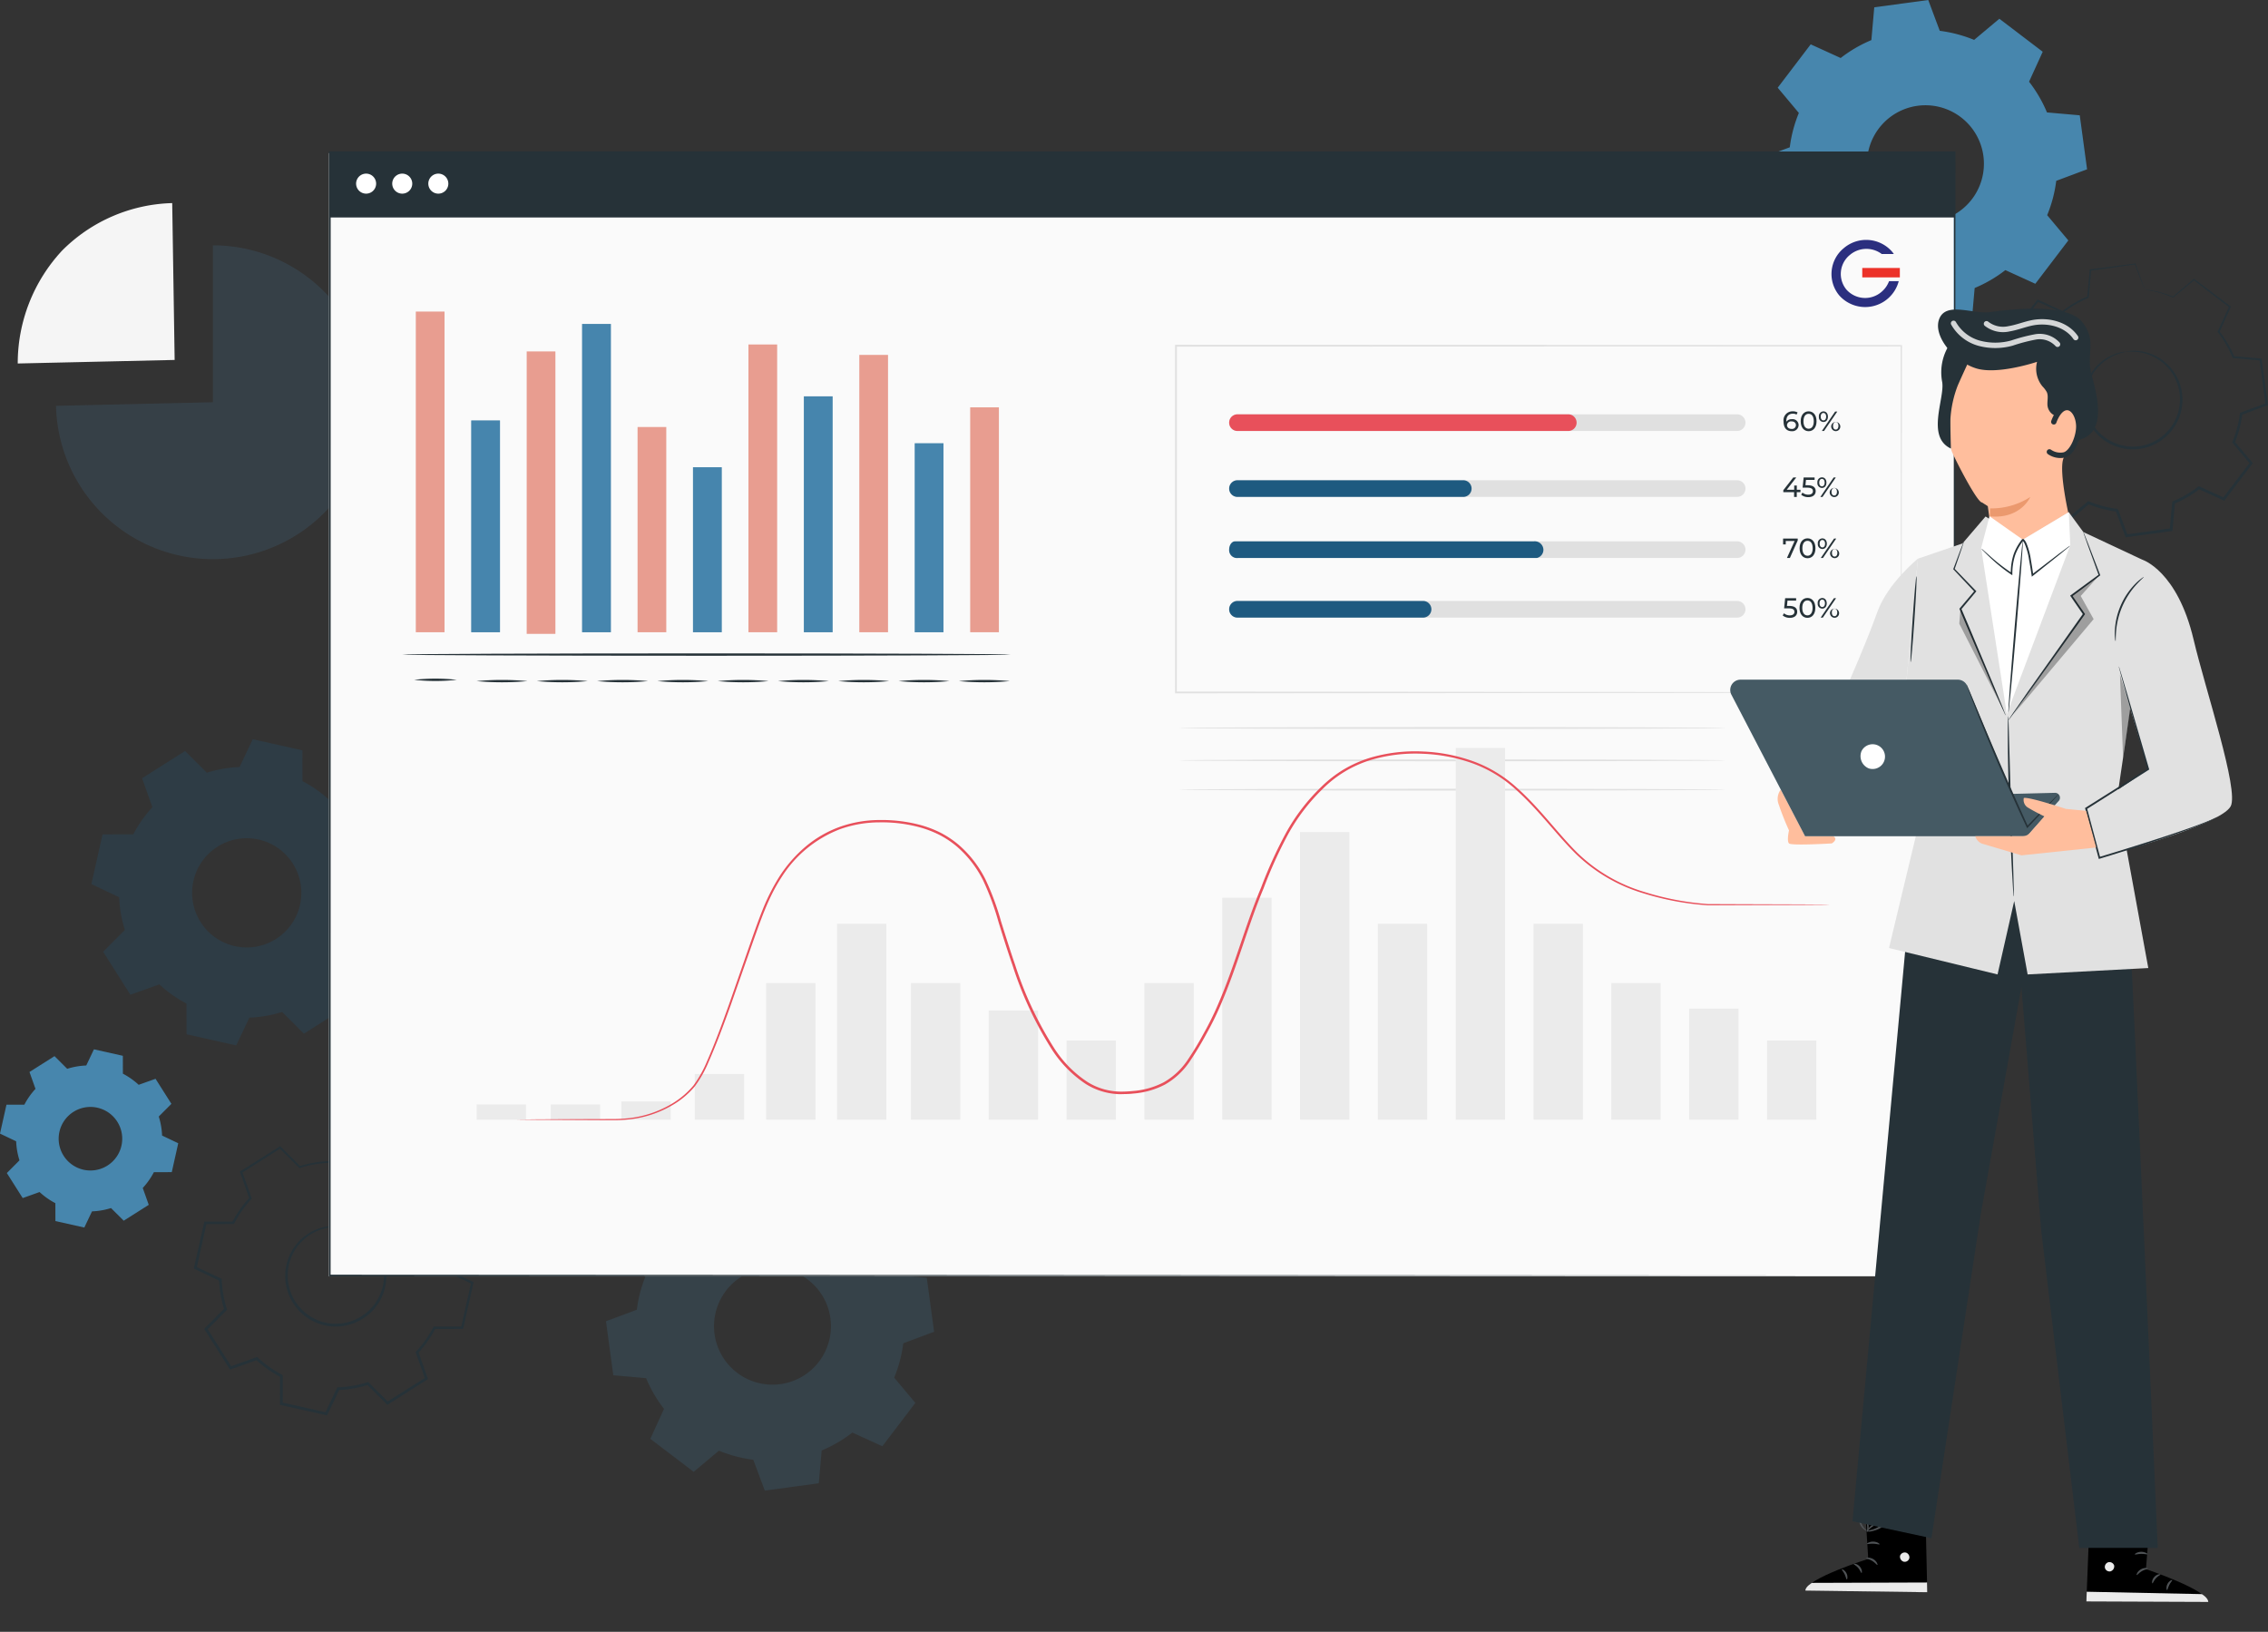 <svg xmlns="http://www.w3.org/2000/svg" xmlns:xlink="http://www.w3.org/1999/xlink" width="421.049" height="302.958" viewBox="0 0 421.049 302.958">
  <rect x="0" y="0" width="421.049" height="302.958" fill="#333333" stroke="none"/>
  <defs>
    <clipPath id="clip-path">
      <rect id="Rectangle_4741" data-name="Rectangle 4741" width="421.049" height="276.732" fill="none"/>
    </clipPath>
    <clipPath id="clip-path-3">
      <rect id="Rectangle_4743" data-name="Rectangle 4743" width="33.093" height="33.092" fill="none"/>
    </clipPath>
    <clipPath id="clip-path-4">
      <rect id="Rectangle_4700" data-name="Rectangle 4700" width="5.331" height="39.315" fill="#ebeefd"/>
    </clipPath>
    <clipPath id="clip-path-5">
      <rect id="Rectangle_4702" data-name="Rectangle 4702" width="5.331" height="57.236" fill="#ebeefd"/>
    </clipPath>
    <clipPath id="clip-path-6">
      <rect id="Rectangle_4704" data-name="Rectangle 4704" width="5.331" height="30.632" fill="#ebeefd"/>
    </clipPath>
    <clipPath id="clip-path-7">
      <rect id="Rectangle_4706" data-name="Rectangle 4706" width="5.332" height="43.793" fill="#ebeefd"/>
    </clipPath>
    <clipPath id="clip-path-8">
      <rect id="Rectangle_4708" data-name="Rectangle 4708" width="5.331" height="35.079" fill="#ebeefd"/>
    </clipPath>
    <clipPath id="clip-path-9">
      <rect id="Rectangle_4740" data-name="Rectangle 4740" width="93.164" height="250.54" fill="none"/>
    </clipPath>
    <clipPath id="clip-path-10">
      <rect id="Rectangle_4736" data-name="Rectangle 4736" width="15.9" height="25.782" fill="none"/>
    </clipPath>
    <clipPath id="clip-path-11">
      <rect id="Rectangle_4737" data-name="Rectangle 4737" width="8.257" height="18.946" fill="none"/>
    </clipPath>
    <clipPath id="clip-path-12">
      <rect id="Rectangle_4738" data-name="Rectangle 4738" width="1.935" height="15.466" fill="none"/>
    </clipPath>
  </defs>
  <g id="Group_5031" data-name="Group 5031" transform="translate(-740.951 -7648.839)">
    <g id="Group_5008" data-name="Group 5008" transform="translate(740.951 7648.839)">
      <g id="Group_5007" data-name="Group 5007" clip-path="url(#clip-path)">
        <path id="Path_48159" data-name="Path 48159" d="M205.129,334.844a24.86,24.86,0,0,1,6.376,1.684l4.686-3.927,8.05,6.127-2.536,5.563a24.763,24.763,0,0,1,3.323,5.7l6.089.536,1.359,10.024-5.724,2.14a24.746,24.746,0,0,1-1.685,6.376l3.928,4.687-6.126,8.049-5.564-2.536a24.79,24.79,0,0,1-5.7,3.322l-.536,6.088-10.025,1.361-2.14-5.725a24.748,24.748,0,0,1-6.376-1.684l-4.687,3.927-8.05-6.127,2.538-5.564a24.858,24.858,0,0,1-3.323-5.7l-6.087-.537L171.559,358.6l5.725-2.139a24.724,24.724,0,0,1,1.685-6.377l-3.928-4.687,6.126-8.049,5.564,2.536a24.8,24.8,0,0,1,5.7-3.322l.536-6.088,10.024-1.36Zm-3.007,13.824a10.854,10.854,0,1,0,10.9,8.3,10.856,10.856,0,0,0-10.9-8.3" transform="translate(-59.061 -113.303)" fill="#4786ad" fill-rule="evenodd" opacity="0.18"/>
        <path id="Path_48160" data-name="Path 48160" d="M44.985,98.589V69.459a29.13,29.13,0,1,1-29.122,29.8Z" transform="translate(-5.461 -23.912)" fill="#4786ad" opacity="0.17"/>
        <path id="Path_48161" data-name="Path 48161" d="M34.152,86.62l-29.13.658A30.727,30.727,0,0,1,13.275,66.3,29.949,29.949,0,0,1,33.7,57.5Z" transform="translate(-1.729 -19.795)" fill="#f5f5f5"/>
        <path id="Path_48162" data-name="Path 48162" d="M531.549,5.724a24.858,24.858,0,0,1,6.376,1.684l4.686-3.927,8.05,6.127-2.536,5.563a24.779,24.779,0,0,1,3.323,5.7l6.089.536,1.359,10.024-5.724,2.14a24.75,24.75,0,0,1-1.685,6.376l3.928,4.687-6.126,8.049-5.564-2.536a24.762,24.762,0,0,1-5.7,3.321l-.536,6.089-10.025,1.361-2.139-5.725a24.743,24.743,0,0,1-6.376-1.684l-4.687,3.927-8.049-6.127,2.537-5.564a24.807,24.807,0,0,1-3.322-5.7l-6.088-.537-1.36-10.024,5.725-2.139a24.724,24.724,0,0,1,1.685-6.377l-3.928-4.687,6.126-8.049,5.564,2.536a24.789,24.789,0,0,1,5.7-3.322l.536-6.088L529.408,0Zm-3.007,13.824a10.854,10.854,0,1,0,10.9,8.3,10.856,10.856,0,0,0-10.9-8.3" transform="translate(-171.435 0)" fill="#4786ad" fill-rule="evenodd"/>
      </g>
    </g>
    <g id="Group_5016" data-name="Group 5016" transform="translate(740.951 7648.839)">
      <g id="Group_5015" data-name="Group 5015" clip-path="url(#clip-path)">
        <path id="Path_48163" data-name="Path 48163" d="M65.061,217.07a23.174,23.174,0,0,1,5.035,3.547l5.38-1.915,5.057,7.982-4.03,4.047a23.122,23.122,0,0,1,1.057,6.07l5.157,2.449-2.069,9.22-5.709.013a23.1,23.1,0,0,1-3.548,5.035l1.915,5.381-7.981,5.057-4.048-4.03a23.175,23.175,0,0,1-6.07,1.056l-2.449,5.157-9.221-2.068-.012-5.71a23.1,23.1,0,0,1-5.036-3.548L33.11,256.73l-5.057-7.982,4.031-4.047a23.208,23.208,0,0,1-1.057-6.069l-5.156-2.449,2.068-9.221,5.709-.012a23.127,23.127,0,0,1,3.548-5.037l-1.915-5.381,7.981-5.056,4.048,4.03a23.154,23.154,0,0,1,6.07-1.057l2.449-5.157,9.22,2.068Zm-8.129,10.849a10.137,10.137,0,1,0,7.672,12.11,10.137,10.137,0,0,0-7.672-12.11" transform="translate(-8.906 -72.051)" fill="#1e5a80" fill-rule="evenodd" opacity="0.24"/>
        <path id="Path_48165" data-name="Path 48165" d="M92.145,347.389a6.927,6.927,0,0,1,2.168.678,9.127,9.127,0,0,1,4.32,4.373,9.238,9.238,0,0,1,.882,4.224,9.385,9.385,0,0,1-1.453,4.735,9.383,9.383,0,0,1-4.148,3.564,9.355,9.355,0,0,1-10.874-2.438,9.393,9.393,0,0,1-2.229-5,9.385,9.385,0,0,1,.709-4.9,9.236,9.236,0,0,1,2.6-3.443,9.124,9.124,0,0,1,5.773-2.108,6.915,6.915,0,0,1,2.25.312c-.01.064-.8-.159-2.244-.108a9.136,9.136,0,0,0-5.54,2.188,8.953,8.953,0,0,0-3.069,8,8.951,8.951,0,0,0,2.136,4.718,8.883,8.883,0,0,0,10.278,2.306,8.96,8.96,0,0,0,3.946-3.353,8.959,8.959,0,0,0,.642-8.542,9.139,9.139,0,0,0-4.075-4.346c-1.282-.663-2.094-.8-2.075-.861" transform="translate(-27.793 -119.485)" fill="#263238"/>
        <path id="Path_48166" data-name="Path 48166" d="M90.591,328.812a1.917,1.917,0,0,1-.02-.321c-.005-.24-.013-.562-.022-.978-.013-.9-.03-2.188-.054-3.864l.066.082-8.351-1.822.15-.073c-.666,1.416-1.4,2.99-2.2,4.673l-.04.085-.094,0a20.92,20.92,0,0,0-5.444.966l-.1.032-.075-.074c-1.144-1.133-2.382-2.36-3.671-3.635l.233.026L63.764,328.5l.085-.245c.54,1.506,1.134,3.164,1.742,4.864l.045.123-.09.1a20.766,20.766,0,0,0-3.167,4.513l-.063.122h-.138l-5.163.018.228-.184-1.86,8.343-.134-.275,4.667,2.21.136.065.006.151A20.859,20.859,0,0,0,61,353.729l.047.147-.109.11L57.3,357.649l.035-.32,4.577,7.218-.308-.106,4.866-1.734.151-.054.117.108a20.731,20.731,0,0,0,4.494,3.167h0c.064.1-.14-.233.144.233v1.3l0,1.3q0,1.292.005,2.574l-.205-.256,8.34,1.872-.292.143,2.218-4.664.067-.141.156-.007a20.693,20.693,0,0,0,5.423-.94l.148-.047.11.109,3.658,3.648-.311-.034,7.224-4.567-.1.286q-.88-2.479-1.728-4.87l-.047-.135.1-.1a20.773,20.773,0,0,0,3.181-4.5l.064-.123h.137l5.163,0-.213.171c.664-2.932,1.292-5.7,1.889-8.336l.11.226-4.66-2.227-.1-.049,0-.114a20.824,20.824,0,0,0-.932-5.445l-.031-.1.074-.073,3.656-3.649-.021.193-4.543-7.24.139.048-4.877,1.7-.05.017-.037-.035a21.615,21.615,0,0,0-3.317-2.555l-.887-.536a2.068,2.068,0,0,1-.292-.18,2.664,2.664,0,0,1,.313.142c.2.1.512.264.911.5a20.241,20.241,0,0,1,3.387,2.5l-.085-.018,4.856-1.763.087-.032.051.08,4.606,7.2.067.1-.088.089-3.632,3.673.042-.174a21.127,21.127,0,0,1,.981,5.534l-.109-.163,4.671,2.2.146.069-.035.157-1.854,8.344-.038.171h-.175l-5.164.02.2-.123a21.145,21.145,0,0,1-3.239,4.61l.05-.239q.853,2.389,1.739,4.865l.065.182-.164.1-7.214,4.582-.17.107-.142-.141-3.664-3.642.256.062a21.164,21.164,0,0,1-5.557.97l.224-.147L79.7,373.31l-.09.188-.2-.045-8.341-1.868-.206-.046v-.21q0-1.283-.005-2.575l0-1.3v-1.294l.141.232h0a21.257,21.257,0,0,1-4.608-3.248l.267.054-4.868,1.732-.2.07-.112-.176L56.9,357.6l-.11-.174.145-.146,3.649-3.658-.062.256a21.29,21.29,0,0,1-.963-5.556l.142.216-4.662-2.22-.177-.084.043-.191c.652-2.894,1.29-5.719,1.881-8.338l.041-.184h.187l5.164,0-.2.123a21.138,21.138,0,0,1,3.251-4.6l-.045.22c-.6-1.7-1.19-3.363-1.723-4.871l-.056-.157.14-.088,7.229-4.557.127-.08.106.106,3.652,3.656-.174-.043a21.12,21.12,0,0,1,5.536-.945l-.134.088,2.233-4.655.047-.1.1.024,8.329,1.919.066.015v.066c-.014,1.662-.027,2.942-.035,3.831-.007.422-.013.748-.017.991a2.735,2.735,0,0,1-.018.343" transform="translate(-18.886 -110.722)" fill="#263238"/>
        <path id="Path_48167" data-name="Path 48167" d="M22.814,301.607a13.513,13.513,0,0,1,2.931,2.065l3.132-1.115,2.944,4.647-2.346,2.356a13.5,13.5,0,0,1,.615,3.533l3,1.426-1.2,5.367-3.323.008a13.454,13.454,0,0,1-2.066,2.931l1.115,3.132L22.969,328.9l-2.357-2.346a13.462,13.462,0,0,1-3.533.615l-1.425,3-5.368-1.2-.007-3.324a13.455,13.455,0,0,1-2.932-2.065L4.214,324.7l-2.944-4.647,2.346-2.356A13.5,13.5,0,0,1,3,314.159l-3-1.426,1.2-5.368,3.323-.007a13.443,13.443,0,0,1,2.066-2.932l-1.115-3.133,4.646-2.944L12.48,300.7a13.5,13.5,0,0,1,3.533-.615l1.426-3,5.367,1.2Zm-4.732,6.316a5.9,5.9,0,1,0,4.466,7.049,5.9,5.9,0,0,0-4.466-7.049" transform="translate(0 -102.273)" fill="#4786ad" fill-rule="evenodd"/>
        <path id="Path_48169" data-name="Path 48169" d="M548.8,160.25a17.012,17.012,0,0,1,4.375,1.155l3.216-2.7,5.524,4.2-1.74,3.818a17.021,17.021,0,0,1,2.281,3.91l4.178.368.932,6.88-3.929,1.468a16.981,16.981,0,0,1-1.156,4.376l2.7,3.216-4.2,5.524-3.818-1.74a17.027,17.027,0,0,1-3.911,2.279l-.367,4.178-6.88.934-1.468-3.929a16.977,16.977,0,0,1-4.376-1.156l-3.217,2.7-5.525-4.2,1.742-3.818a17.053,17.053,0,0,1-2.28-3.91l-4.178-.369-.934-6.879,3.929-1.468a16.962,16.962,0,0,1,1.155-4.376l-2.7-3.216,4.2-5.524,3.818,1.741a17,17,0,0,1,3.91-2.28l.368-4.178,6.879-.934Zm-2.064,9.487a7.449,7.449,0,1,0,7.481,5.7,7.451,7.451,0,0,0-7.481-5.7" transform="translate(-181 -53.815)" fill="#263238" fill-rule="evenodd"/>
        <path id="Path_48170" data-name="Path 48170" d="M597.794,99.464a6.8,6.8,0,0,1,2.224-.116,8.947,8.947,0,0,1,5.464,2.545,9.054,9.054,0,0,1,2.252,3.581,9.2,9.2,0,0,1,.281,4.849,9.222,9.222,0,0,1-2.6,4.692,9.174,9.174,0,0,1-10.828,1.47,9.209,9.209,0,0,1-3.753-3.831,9.2,9.2,0,0,1-1.022-4.749,9.064,9.064,0,0,1,1.216-4.052,8.948,8.948,0,0,1,4.588-3.908,6.786,6.786,0,0,1,2.174-.481c.013.062-.792.127-2.1.667a8.959,8.959,0,0,0-4.346,3.9,8.781,8.781,0,0,0-.091,8.4,8.788,8.788,0,0,0,3.574,3.608,8.713,8.713,0,0,0,10.235-1.389,8.775,8.775,0,0,0,2.483-4.43,8.784,8.784,0,0,0-2.325-8.071,8.96,8.96,0,0,0-5.228-2.6c-1.405-.172-2.2-.02-2.2-.083" transform="translate(-203.047 -34.191)" fill="#263238"/>
        <path id="Path_48171" data-name="Path 48171" d="M592.454,79.42a1.9,1.9,0,0,1-.128-.289l-.355-.89c-.317-.82-.774-2-1.369-3.534l.089.053-8.3,1.174.112-.118c-.128,1.529-.271,3.228-.423,5.045l-.008.091-.085.035a20.494,20.494,0,0,0-4.674,2.746l-.081.063-.094-.043-4.615-2.088.222-.056-5.06,6.681-.006-.254,3.262,3.877.083.1-.049.12a20.379,20.379,0,0,0-1.372,5.229l-.016.134-.127.047-4.74,1.78.148-.247c.357,2.608.742,5.421,1.137,8.3l-.217-.207,5.044.44.148.013.057.137a20.457,20.457,0,0,0,2.723,4.66l.093.119-.063.138-2.1,4.611-.077-.306,6.671,5.073-.32.007,3.883-3.254.119-.1.144.06a20.312,20.312,0,0,0,5.212,1.377h0l.211.166v0l0,.009.007.019.014.037.028.074.056.15.112.3.222.6.445,1.19.883,2.365-.275-.165,8.306-1.125-.22.231q.225-2.548.446-5.044l.014-.153.142-.059a20.3,20.3,0,0,0,4.664-2.715l.12-.092.137.062,4.608,2.1-.3.075,5.081-6.664.007.3-3.249-3.887-.09-.108.053-.129a20.336,20.336,0,0,0,1.388-5.222l.017-.134.127-.047,4.746-1.765-.138.23c-.39-2.922-.759-5.681-1.109-8.307l.178.17-5.043-.456-.112-.01-.043-.1a20.477,20.477,0,0,0-2.715-4.687l-.063-.082.043-.092c.769-1.673,1.462-3.179,2.117-4.6l.046.184-6.647-5.1.144,0-3.9,3.228-.039.033-.046-.02a21.26,21.26,0,0,0-3.921-1.216l-1-.189a2.081,2.081,0,0,1-.33-.066,2.606,2.606,0,0,1,.337.024c.223.026.561.068,1.008.148a19.881,19.881,0,0,1,3.968,1.147l-.085.013,3.861-3.279.07-.059.075.056,6.691,5.047.1.073-.05.111-2.086,4.616-.02-.174a20.7,20.7,0,0,1,2.79,4.753l-.154-.113,5.045.432.157.014.022.157,1.143,8.3.023.17-.161.06-4.74,1.781.143-.182a20.742,20.742,0,0,1-1.4,5.344l-.037-.237,3.259,3.879.122.145-.115.151-5.068,6.673-.119.156-.179-.081-4.611-2.1.257-.03a20.784,20.784,0,0,1-4.777,2.788l.155-.212q-.219,2.5-.442,5.045l-.018.2-.2.028-8.3,1.129-.2.028-.072-.193-.884-2.365-.445-1.19-.222-.6-.112-.3-.056-.149-.028-.075-.014-.037-.007-.018,0-.01v0l.208.165h0a20.824,20.824,0,0,1-5.344-1.413l.263-.041-3.884,3.253-.157.132-.163-.124-6.667-5.079-.161-.123.084-.184,2.1-4.608.03.256a20.919,20.919,0,0,1-2.782-4.778l.2.15-5.043-.45-.191-.017-.026-.19-1.117-8.306-.025-.182.172-.064,4.745-1.765-.142.18a20.747,20.747,0,0,1,1.419-5.337l.033.218L567.371,88.3l-.1-.125.1-.129,5.091-6.657.089-.117.133.062,4.6,2.114-.174.02a20.707,20.707,0,0,1,4.767-2.758l-.092.127c.167-1.816.323-3.514.464-5.042l.01-.1.1-.013,8.311-1.079.066-.009.022.061,1.275,3.533c.136.391.243.692.321.917a2.438,2.438,0,0,1,.1.321" transform="translate(-194.297 -25.677)" fill="#263238"/>
      </g>
    </g>
    <path id="Path_48882" data-name="Path 48882" d="M0,0H301.666V208.541H0Z" transform="translate(802 7677.268)" fill="#fafafa"/>
    <rect id="Rectangle_4754" data-name="Rectangle 4754" width="421.049" height="276.732" transform="translate(740.951 7648.839)" fill="none"/>
    <g id="Group_5029" data-name="Group 5029" transform="translate(802 7676.941)">
      <path id="Path_48172" data-name="Path 48172" d="M394.675,251.8c0-1.128-.054-81.674-.138-208.541l.138.138-301.641.033H93.01l.17-.17c-.005,74.491-.01,145.248-.015,208.541l-.155-.156,301.665.156L93.01,251.96h-.156V251.8c0-63.293-.01-134.049-.015-208.541v-.17h.2l301.641.033h.138v.138c-.084,126.867-.137,207.414-.138,208.541" transform="translate(-92.839 -43.093)" fill="#263238"/>
      <rect id="Rectangle_4746" data-name="Rectangle 4746" width="301.666" height="12.101" transform="translate(0.17 0.171)" fill="#263238"/>
      <path id="Path_48173" data-name="Path 48173" d="M104.274,51.254a1.858,1.858,0,1,1-1.858-1.858,1.859,1.859,0,0,1,1.858,1.858" transform="translate(-95.496 -45.263)" fill="#fff"/>
      <path id="Path_48174" data-name="Path 48174" d="M114.5,51.254a1.858,1.858,0,1,1-1.858-1.858,1.858,1.858,0,0,1,1.858,1.858" transform="translate(-99.015 -45.263)" fill="#fff"/>
      <path id="Path_48175" data-name="Path 48175" d="M124.717,51.254a1.858,1.858,0,1,1-1.858-1.858,1.859,1.859,0,0,1,1.858,1.858" transform="translate(-102.534 -45.263)" fill="#fff"/>
      <path id="Path_48196" data-name="Path 48196" d="M467.235,162.4s-.008-.393-.013-1.149-.008-1.879-.014-3.346c-.007-2.939-.018-7.264-.031-12.829-.016-11.122-.039-27.2-.067-47.049l.125.125L332.588,98.2h-.009l.17-.17c0,22.664-.007,44.441-.009,64.373l-.161-.161,96.716.077,27.906.044,7.45.02,1.925.01c.434,0,.66.01.66.01s-.212.007-.64.01l-1.907.01-7.416.02-27.869.044-96.824.077h-.162V162.4c0-19.931-.006-41.709-.009-64.373V97.86h.18l134.647.046h.126v.125c-.028,19.881-.051,35.986-.067,47.126-.014,5.553-.024,9.868-.031,12.8-.006,1.456-.01,2.569-.014,3.323s-.013,1.123-.013,1.123" transform="translate(-175.313 -61.947)" fill="#e0e0e0"/>
      <path id="Path_48197" data-name="Path 48197" d="M442.033,139.3H349.274a1.546,1.546,0,0,1,0-3.092h92.759a1.546,1.546,0,1,1,0,3.092" transform="translate(-180.587 -75.15)" fill="#e0e0e0"/>
      <path id="Path_48198" data-name="Path 48198" d="M442.033,120.634H349.274a1.546,1.546,0,0,1,0-3.092h92.759a1.546,1.546,0,1,1,0,3.092" transform="translate(-180.587 -68.723)" fill="#e0e0e0"/>
      <path id="Path_48199" data-name="Path 48199" d="M391.187,139.3H349.274a1.546,1.546,0,0,1,0-3.092h41.914a1.546,1.546,0,1,1,0,3.092" transform="translate(-180.587 -75.15)" fill="#1e5a80"/>
      <path id="Path_48200" data-name="Path 48200" d="M507.8,138.146h-.685v.887h-.5v-.887h-2v-.361l1.845-2.361h.557l-1.767,2.278h1.386v-.783h.485v.783h.685Z" transform="translate(-234.596 -74.879)" fill="#263238"/>
      <path id="Path_48201" data-name="Path 48201" d="M512.37,137.95c0,.624-.443,1.123-1.365,1.123a2.066,2.066,0,0,1-1.325-.438l.237-.407a1.619,1.619,0,0,0,1.082.387c.546,0,.856-.252.856-.644,0-.407-.258-.66-1.092-.66h-.82l.191-1.887h2.035v.449h-1.6l-.1.99h.4c1.077,0,1.5.449,1.5,1.087" transform="translate(-236.341 -74.879)" fill="#263238"/>
      <path id="Path_48202" data-name="Path 48202" d="M514.269,136.363a.873.873,0,0,1,.839-.984c.5,0,.835.391.835.984s-.334.984-.835.984a.873.873,0,0,1-.839-.984m1.345,0c0-.433-.191-.691-.506-.691s-.5.262-.5.691.2.69.5.69.506-.258.506-.69m1.669-.953h.4l-2.464,3.607h-.4Zm-.726,2.654a.849.849,0,1,1,.834.984.869.869,0,0,1-.834-.984m1.34,0c0-.428-.2-.69-.506-.69s-.5.258-.5.69.191.69.5.69.506-.263.506-.69" transform="translate(-237.921 -74.863)" fill="#263238"/>
      <path id="Path_48203" data-name="Path 48203" d="M442.033,156.593H349.274a1.546,1.546,0,0,1,0-3.092h92.759a1.546,1.546,0,1,1,0,3.092" transform="translate(-180.587 -81.102)" fill="#e0e0e0"/>
      <path id="Path_48204" data-name="Path 48204" d="M404.843,156.593H349.368a1.46,1.46,0,0,1-1.641-1.546c0-.854.489-1.546,1.092-1.546h55.474a1.609,1.609,0,0,1,1.776,1.546,1.556,1.556,0,0,1-1.226,1.546" transform="translate(-180.587 -81.102)" fill="#1e5a80"/>
      <path id="Path_48205" data-name="Path 48205" d="M507.269,152.715v.351l-1.458,3.256h-.546l1.428-3.159h-1.649v.644h-.494v-1.092Z" transform="translate(-234.574 -80.832)" fill="#263238"/>
      <path id="Path_48206" data-name="Path 48206" d="M509.231,154.5c0-1.175.629-1.845,1.474-1.845s1.468.669,1.468,1.845-.629,1.845-1.468,1.845-1.474-.67-1.474-1.845m2.427,0c0-.923-.391-1.386-.953-1.386s-.959.464-.959,1.386.391,1.386.959,1.386.953-.464.953-1.386" transform="translate(-236.186 -80.81)" fill="#263238"/>
      <path id="Path_48207" data-name="Path 48207" d="M514.388,153.653a.873.873,0,0,1,.839-.984c.5,0,.835.391.835.984s-.334.984-.835.984a.873.873,0,0,1-.839-.984m1.344,0c0-.433-.19-.69-.5-.69s-.5.262-.5.69.2.69.5.69.5-.257.5-.69m1.669-.953h.4l-2.464,3.607h-.4Zm-.726,2.654a.848.848,0,1,1,.834.984.87.87,0,0,1-.834-.984m1.34,0c0-.428-.2-.69-.506-.69s-.5.258-.5.69.19.69.5.69.506-.263.506-.69" transform="translate(-237.962 -80.816)" fill="#263238"/>
      <path id="Path_48208" data-name="Path 48208" d="M442.033,173.472H349.274a1.546,1.546,0,0,1,0-3.092h92.759a1.546,1.546,0,1,1,0,3.092" transform="translate(-180.587 -86.913)" fill="#e0e0e0"/>
      <path id="Path_48209" data-name="Path 48209" d="M383.726,173.472H349.273a1.546,1.546,0,1,1,0-3.092h34.453a1.546,1.546,0,1,1,0,3.092" transform="translate(-180.587 -86.913)" fill="#1e5a80"/>
      <path id="Path_48210" data-name="Path 48210" d="M507.136,172.119c0,.624-.443,1.123-1.365,1.123a2.066,2.066,0,0,1-1.325-.438l.237-.407a1.616,1.616,0,0,0,1.082.387c.546,0,.856-.252.856-.644,0-.407-.258-.66-1.092-.66h-.82l.191-1.887h2.035v.449h-1.6l-.1.989h.4c1.076,0,1.5.449,1.5,1.087" transform="translate(-234.539 -86.642)" fill="#263238"/>
      <path id="Path_48211" data-name="Path 48211" d="M509.2,171.377c0-1.175.629-1.845,1.474-1.845s1.468.67,1.468,1.845-.629,1.845-1.468,1.845-1.474-.67-1.474-1.845m2.427,0c0-.923-.391-1.386-.953-1.386s-.959.464-.959,1.386.391,1.386.959,1.386.953-.464.953-1.386" transform="translate(-236.176 -86.621)" fill="#263238"/>
      <path id="Path_48212" data-name="Path 48212" d="M514.356,170.531a.873.873,0,0,1,.839-.984c.5,0,.835.391.835.984s-.335.984-.835.984a.873.873,0,0,1-.839-.984m1.345,0c0-.433-.191-.69-.506-.69s-.5.262-.5.69.2.69.5.69.506-.257.506-.69m1.669-.953h.4l-2.464,3.607h-.4Zm-.727,2.654a.848.848,0,1,1,.834.984.87.87,0,0,1-.834-.984m1.34,0c0-.428-.2-.69-.506-.69s-.5.258-.5.69.19.69.5.69.506-.263.506-.69" transform="translate(-237.951 -86.626)" fill="#263238"/>
      <path id="Path_48213" data-name="Path 48213" d="M410.684,120.634h-61.41a1.546,1.546,0,0,1,0-3.092h61.41a1.546,1.546,0,1,1,0,3.092" transform="translate(-180.587 -68.723)" fill="#e8505b"/>
      <path id="Path_48214" data-name="Path 48214" d="M507.482,119.244a1.167,1.167,0,0,1-1.278,1.139c-.969,0-1.515-.65-1.515-1.8a1.664,1.664,0,0,1,1.706-1.891,1.738,1.738,0,0,1,.9.211l-.2.4a1.254,1.254,0,0,0-.69-.17c-.732,0-1.2.458-1.2,1.36a1.107,1.107,0,0,0,.005.129,1.2,1.2,0,0,1,1.035-.474,1.115,1.115,0,0,1,1.237,1.092m-.5.02c0-.422-.319-.7-.824-.7a.748.748,0,0,0-.829.7c0,.371.3.7.855.7a.714.714,0,0,0,.8-.7" transform="translate(-234.623 -68.431)" fill="#263238"/>
      <path id="Path_48215" data-name="Path 48215" d="M509.538,118.538c0-1.175.629-1.845,1.474-1.845s1.468.67,1.468,1.845-.629,1.845-1.468,1.845-1.474-.67-1.474-1.845m2.427,0c0-.923-.391-1.386-.953-1.386s-.959.464-.959,1.386.391,1.386.959,1.386.953-.464.953-1.386" transform="translate(-236.292 -68.431)" fill="#263238"/>
      <path id="Path_48216" data-name="Path 48216" d="M514.694,117.693a.873.873,0,0,1,.839-.984c.5,0,.835.391.835.984s-.335.984-.835.984a.873.873,0,0,1-.839-.984m1.345,0c0-.433-.191-.691-.506-.691s-.5.262-.5.691.2.69.5.69.506-.258.506-.69m1.669-.953h.4l-2.464,3.607h-.4Zm-.727,2.654a.848.848,0,1,1,.835.984.87.87,0,0,1-.835-.984m1.34,0c0-.428-.2-.691-.5-.691s-.5.258-.5.691.19.69.5.69.5-.263.5-.69" transform="translate(-238.067 -68.436)" fill="#263238"/>
      <path id="Path_48217" data-name="Path 48217" d="M435,206.258c0,.094-22.7.17-50.7.17s-50.709-.076-50.709-.17,22.7-.171,50.709-.171,50.7.076,50.7.171" transform="translate(-175.72 -99.205)" fill="#e0e0e0"/>
      <path id="Path_48218" data-name="Path 48218" d="M435,215.426c0,.094-22.7.171-50.7.171s-50.709-.076-50.709-.171,22.7-.17,50.709-.17,50.7.076,50.7.17" transform="translate(-175.72 -102.362)" fill="#e0e0e0"/>
      <path id="Path_48219" data-name="Path 48219" d="M435,223.72c0,.094-22.7.17-50.7.17s-50.709-.076-50.709-.17,22.7-.17,50.709-.17,50.7.076,50.7.17" transform="translate(-175.72 -105.217)" fill="#e0e0e0"/>
      <g id="Group_5023" data-name="Group 5023" transform="translate(27.443 110.761)">
        <rect id="Rectangle_4436" data-name="Rectangle 4436" width="9.16" height="36.363" transform="translate(66.897 32.642)" fill="#ebebeb"/>
        <rect id="Rectangle_4437" data-name="Rectangle 4437" width="9.16" height="25.362" transform="translate(80.617 43.643)" fill="#ebebeb"/>
        <rect id="Rectangle_4438" data-name="Rectangle 4438" width="9.16" height="25.362" transform="translate(53.739 43.643)" fill="#ebebeb"/>
        <rect id="Rectangle_4439" data-name="Rectangle 4439" width="9.16" height="3.378" transform="translate(26.869 65.627)" fill="#ebebeb"/>
        <rect id="Rectangle_4440" data-name="Rectangle 4440" width="9.16" height="8.473" transform="translate(40.495 60.532)" fill="#ebebeb"/>
        <rect id="Rectangle_4441" data-name="Rectangle 4441" width="9.16" height="2.815" transform="translate(13.759 66.19)" fill="#ebebeb"/>
        <rect id="Rectangle_4442" data-name="Rectangle 4442" width="9.16" height="2.815" transform="translate(0 66.19)" fill="#ebebeb"/>
        <rect id="Rectangle_4443" data-name="Rectangle 4443" width="9.16" height="20.257" transform="translate(95.063 48.748)" fill="#ebebeb"/>
        <rect id="Rectangle_4444" data-name="Rectangle 4444" width="9.16" height="14.694" transform="translate(109.51 54.311)" fill="#ebebeb"/>
        <rect id="Rectangle_4445" data-name="Rectangle 4445" width="9.16" height="25.362" transform="translate(123.965 43.643)" fill="#ebebeb"/>
        <rect id="Rectangle_4446" data-name="Rectangle 4446" width="9.16" height="41.201" transform="translate(138.411 27.804)" fill="#ebebeb"/>
        <rect id="Rectangle_4447" data-name="Rectangle 4447" width="9.16" height="53.395" transform="translate(152.857 15.61)" fill="#ebebeb"/>
        <rect id="Rectangle_4448" data-name="Rectangle 4448" width="9.16" height="36.363" transform="translate(167.303 32.642)" fill="#ebebeb"/>
        <rect id="Rectangle_4449" data-name="Rectangle 4449" width="9.16" height="69.005" transform="translate(181.759)" fill="#ebebeb"/>
        <rect id="Rectangle_4450" data-name="Rectangle 4450" width="9.16" height="36.363" transform="translate(196.205 32.642)" fill="#ebebeb"/>
        <rect id="Rectangle_4451" data-name="Rectangle 4451" width="9.16" height="25.362" transform="translate(210.651 43.643)" fill="#ebebeb"/>
        <rect id="Rectangle_4452" data-name="Rectangle 4452" width="9.16" height="20.6" transform="translate(225.097 48.405)" fill="#ebebeb"/>
        <rect id="Rectangle_4453" data-name="Rectangle 4453" width="9.16" height="14.694" transform="translate(239.553 54.311)" fill="#ebebeb"/>
        <path id="Path_302" data-name="Path 302" d="M153.62,238.445s.305-.019.9-.029c.611,0,1.488-.01,2.643-.029,2.338-.01,5.754-.029,10.162-.048,1.107,0,2.271,0,3.492-.01a29.353,29.353,0,0,0,3.826-.191,19.85,19.85,0,0,0,8.1-2.891,15.651,15.651,0,0,0,3.616-3.158,21.7,21.7,0,0,0,2.5-4.466c1.431-3.244,2.729-6.765,4.055-10.477q1.946-5.582,4.074-11.689c.716-2.032,1.441-4.1,2.28-6.183a37.683,37.683,0,0,1,3.13-6.107,25.065,25.065,0,0,1,4.685-5.343,20.983,20.983,0,0,1,6.326-3.7,22.122,22.122,0,0,1,7.442-1.307,27.916,27.916,0,0,1,7.7.945,20.422,20.422,0,0,1,3.712,1.431,18.1,18.1,0,0,1,3.34,2.242,20.724,20.724,0,0,1,4.971,6.441,49.087,49.087,0,0,1,2.882,7.786c.84,2.653,1.67,5.334,2.6,8.015a67.185,67.185,0,0,0,7.3,15.562,21.154,21.154,0,0,0,6.1,6.183,11.632,11.632,0,0,0,4.046,1.6,11.947,11.947,0,0,0,2.185.219,21.547,21.547,0,0,0,2.223-.114,14.79,14.79,0,0,0,5.754-1.622A13.211,13.211,0,0,0,278,227.5a57.861,57.861,0,0,0,3.1-5.114,54.9,54.9,0,0,0,2.624-5.315c3.13-7.223,5.076-14.751,8-21.7a81.955,81.955,0,0,1,4.609-10.133,35.928,35.928,0,0,1,6.565-8.568,22.357,22.357,0,0,1,4.17-3.244,22.881,22.881,0,0,1,4.742-2.118,29.474,29.474,0,0,1,9.952-1.212,31.443,31.443,0,0,1,9.418,1.842,24.427,24.427,0,0,1,7.824,4.7c4.475,3.95,7.719,8.578,11.421,12.251a30.157,30.157,0,0,0,12.385,7.261,51.6,51.6,0,0,0,11.9,2.271h0c7.3.029,12.938.048,16.765.057,1.9.01,3.34.029,4.322.029s1.469.029,1.469.029-.5.019-1.469.029-2.433.019-4.322.029c-3.826.01-9.456.029-16.765.057h0a51.525,51.525,0,0,1-11.975-2.223,30.455,30.455,0,0,1-12.538-7.3c-3.74-3.683-7-8.3-11.44-12.2a24.158,24.158,0,0,0-7.71-4.618,30.958,30.958,0,0,0-9.294-1.794,28.979,28.979,0,0,0-9.8,1.2,21.464,21.464,0,0,0-8.731,5.267,35.828,35.828,0,0,0-6.479,8.473,82.006,82.006,0,0,0-4.57,10.086c-2.91,6.927-4.838,14.437-8,21.717a55.777,55.777,0,0,1-2.653,5.353,57.61,57.61,0,0,1-3.13,5.162,13.707,13.707,0,0,1-4.5,4.151,15.251,15.251,0,0,1-5.944,1.679c-.754.1-1.517.076-2.271.114a12.381,12.381,0,0,1-6.5-1.9,21.892,21.892,0,0,1-6.24-6.326,67.381,67.381,0,0,1-7.347-15.686c-.935-2.681-1.775-5.372-2.6-8.025a49.42,49.42,0,0,0-2.843-7.71,20.259,20.259,0,0,0-4.857-6.3,17.645,17.645,0,0,0-3.254-2.185,20.106,20.106,0,0,0-3.616-1.4,26.95,26.95,0,0,0-7.576-.935,21.729,21.729,0,0,0-7.29,1.269,22.266,22.266,0,0,0-10.82,8.864c-2.538,3.864-3.941,8.158-5.391,12.194q-2.147,6.1-4.1,11.679c-1.336,3.712-2.653,7.233-4.093,10.486a21.226,21.226,0,0,1-2.557,4.532,15.722,15.722,0,0,1-3.693,3.2,20.079,20.079,0,0,1-8.225,2.891,26.766,26.766,0,0,1-3.855.172c-1.221,0-2.385,0-3.492-.01-4.4-.019-7.824-.038-10.162-.048-1.155-.01-2.032-.019-2.643-.029-.592,0-.9-.029-.9-.029Z" transform="translate(-146.101 -169.44)" fill="#e8505b"/>
      </g>
      <rect id="Rectangle_4755" data-name="Rectangle 4755" width="5.331" height="59.536" transform="translate(16.146 29.74)" fill="#e89d90"/>
      <rect id="Rectangle_4756" data-name="Rectangle 4756" width="5.331" height="39.314" transform="translate(26.439 49.962)" fill="#00598b"/>
      <rect id="Rectangle_4757" data-name="Rectangle 4757" width="5.331" height="52.438" transform="translate(36.731 37.141)" fill="#e89d90"/>
      <rect id="Rectangle_4758" data-name="Rectangle 4758" width="5.331" height="57.236" transform="translate(47.022 32.04)" fill="#00598b"/>
      <rect id="Rectangle_4759" data-name="Rectangle 4759" width="5.331" height="38.104" transform="translate(57.314 51.172)" fill="#e89d90"/>
      <rect id="Rectangle_4760" data-name="Rectangle 4760" width="5.331" height="30.632" transform="translate(67.605 58.644)" fill="#00598b"/>
      <rect id="Rectangle_4761" data-name="Rectangle 4761" width="5.331" height="53.424" transform="translate(77.897 35.852)" fill="#e89d90"/>
      <rect id="Rectangle_4762" data-name="Rectangle 4762" width="5.331" height="43.793" transform="translate(88.189 45.483)" fill="#00598b"/>
      <rect id="Rectangle_4763" data-name="Rectangle 4763" width="5.331" height="51.49" transform="translate(98.48 37.786)" fill="#e89d90"/>
      <rect id="Rectangle_4764" data-name="Rectangle 4764" width="5.331" height="35.079" transform="translate(108.773 54.197)" fill="#00598b"/>
      <rect id="Rectangle_4765" data-name="Rectangle 4765" width="5.331" height="41.753" transform="translate(119.064 47.522)" fill="#e89d90"/>
      <path id="Path_48220" data-name="Path 48220" d="M410.757,159.654c0,.121-25.286.219-56.471.219s-56.477-.1-56.477-.219,25.281-.219,56.477-.219,56.471.1,56.471.219" transform="translate(-284.186 -66.233)" fill="#263238"/>
      <path id="Path_48221" data-name="Path 48221" d="M307.63,163.693a35.794,35.794,0,0,1-7.912,0,35.794,35.794,0,0,1,7.912,0" transform="translate(-283.88 -65.585)" fill="#263238"/>
      <path id="Path_48222" data-name="Path 48222" d="M319.154,163.9a51.068,51.068,0,0,1-9.456,0,51.071,51.071,0,0,1,9.456,0" transform="translate(-282.28 -65.552)" fill="#263238"/>
      <path id="Path_48223" data-name="Path 48223" d="M328.8,163.9a51.069,51.069,0,0,1-9.456,0,51.072,51.072,0,0,1,9.456,0" transform="translate(-280.734 -65.552)" fill="#263238"/>
      <path id="Path_48224" data-name="Path 48224" d="M338.446,163.9a51.069,51.069,0,0,1-9.456,0,51.072,51.072,0,0,1,9.456,0" transform="translate(-279.187 -65.552)" fill="#263238"/>
      <path id="Path_48225" data-name="Path 48225" d="M348.092,163.9a51.068,51.068,0,0,1-9.456,0,51.072,51.072,0,0,1,9.456,0" transform="translate(-277.64 -65.552)" fill="#263238"/>
      <path id="Path_48226" data-name="Path 48226" d="M357.738,163.9a51.068,51.068,0,0,1-9.456,0,51.072,51.072,0,0,1,9.456,0" transform="translate(-276.094 -65.552)" fill="#263238"/>
      <path id="Path_48227" data-name="Path 48227" d="M367.384,163.9a51.068,51.068,0,0,1-9.456,0,51.071,51.071,0,0,1,9.456,0" transform="translate(-274.547 -65.552)" fill="#263238"/>
      <path id="Path_48228" data-name="Path 48228" d="M377.031,163.9a51.068,51.068,0,0,1-9.456,0,51.071,51.071,0,0,1,9.456,0" transform="translate(-273 -65.552)" fill="#263238"/>
      <path id="Path_48229" data-name="Path 48229" d="M386.677,163.9a51.068,51.068,0,0,1-9.456,0,51.072,51.072,0,0,1,9.456,0" transform="translate(-271.454 -65.552)" fill="#263238"/>
      <path id="Path_48230" data-name="Path 48230" d="M396.323,163.9a51.068,51.068,0,0,1-9.456,0,51.072,51.072,0,0,1,9.456,0" transform="translate(-269.907 -65.552)" fill="#263238"/>
      <g id="Group_5024" data-name="Group 5024" transform="translate(26.439 49.961)" opacity="0.3">
        <g id="Group_4965" data-name="Group 4965" transform="translate(0 0)">
          <g id="Group_4964" data-name="Group 4964" transform="translate(0 0)" clip-path="url(#clip-path-4)">
            <rect id="Rectangle_4699" data-name="Rectangle 4699" width="5.331" height="39.314" transform="translate(0 0.001)" fill="#ebeefd"/>
          </g>
        </g>
      </g>
      <g id="Group_5025" data-name="Group 5025" transform="translate(47.022 32.039)" opacity="0.3">
        <g id="Group_4968" data-name="Group 4968" transform="translate(0 0)">
          <g id="Group_4967" data-name="Group 4967" clip-path="url(#clip-path-5)">
            <rect id="Rectangle_4701" data-name="Rectangle 4701" width="5.331" height="57.236" transform="translate(0 0.001)" fill="#ebeefd"/>
          </g>
        </g>
      </g>
      <g id="Group_5026" data-name="Group 5026" transform="translate(67.605 58.644)" opacity="0.3">
        <g id="Group_4971" data-name="Group 4971" transform="translate(0 0)">
          <g id="Group_4970" data-name="Group 4970" clip-path="url(#clip-path-6)">
            <rect id="Rectangle_4703" data-name="Rectangle 4703" width="5.331" height="30.632" transform="translate(0 0)" fill="#ebeefd"/>
          </g>
        </g>
      </g>
      <g id="Group_5027" data-name="Group 5027" transform="translate(88.188 45.483)" opacity="0.3">
        <g id="Group_4974" data-name="Group 4974" transform="translate(0 0)">
          <g id="Group_4973" data-name="Group 4973" clip-path="url(#clip-path-7)">
            <rect id="Rectangle_4705" data-name="Rectangle 4705" width="5.331" height="43.793" transform="translate(0.001 0)" fill="#ebeefd"/>
          </g>
        </g>
      </g>
      <g id="Group_5028" data-name="Group 5028" transform="translate(108.773 54.197)" opacity="0.3">
        <g id="Group_4977" data-name="Group 4977" transform="translate(0)">
          <g id="Group_4976" data-name="Group 4976" clip-path="url(#clip-path-8)">
            <rect id="Rectangle_4707" data-name="Rectangle 4707" width="5.331" height="35.079" fill="#ebeefd"/>
          </g>
        </g>
      </g>
    </g>
    <g id="Group_5001" data-name="Group 5001" transform="translate(1062.164 7701.258)">
      <g id="Group_5000" data-name="Group 5000" transform="translate(0 0)" clip-path="url(#clip-path-9)">
        <g id="Group_4999" data-name="Group 4999" transform="translate(0 -1.355)">
          <g id="Group_5002" data-name="Group 5002" transform="translate(0 0)">
            <g id="Group_5006" data-name="Group 5006" transform="translate(76.033 43.889) rotate(164)">
              <path id="Path_48149" data-name="Path 48149" d="M18.085,37.242s4.726-7.145,5.581-9.458A20.964,20.964,0,0,0,25.041,20.4c-.178-1.648-1.9-10.474-2.79-10.729l-.838-.949.538-3.739S19.3-4.989,7.4,3.28c0,0-.422,7.461-1.742,9.8s-3.3-.444-5.27,6.319S4.71,33.236,4.71,33.236l13.38,4.011Z" transform="translate(5.439 0)" fill="#ffbe9d"/>
              <path id="Path_48150" data-name="Path 48150" d="M4.424,6.441S3.076,8.432,1.662,8.371-.33,6.313.186,4.388,2.821-.238,4.43.017A3.544,3.544,0,0,1,6.743,1.3" transform="translate(6.335 13.953)" fill="none" stroke="#263238" stroke-linecap="round" stroke-linejoin="round" stroke-width="1"/>
              <path id="Path_48152" data-name="Path 48152" d="M10.149,5.493a2.311,2.311,0,0,1,.926,2.058c-.089.9-.716,1.731-.588,2.624a4.879,4.879,0,0,0,.477,1.237,5.151,5.151,0,0,1-.288,4.665s7.578-.355,11.128,1.9,6.252,8.033,4.111,10.79-6.33-1-9.425-1.42S2.355,25.175.6,20.909s.921-5.775,1-9.83S1.679-.659,7.747.045c0,0-2.269,2.935-.693,5.958,1.071,1.287,3.1-.516,3.1-.516Z" transform="translate(0 15.883)" fill="#263238"/>
              <path id="Path_48153" data-name="Path 48153" d="M3.706,18.978a9.508,9.508,0,0,0,3.628-6.662C7.672,9.275,13.064,3.367,9.181,0c0,0-.9,3.578-1.442,5.348A20.646,20.646,0,0,1,4.8,10.817C3.909,11.943,0,16.426,0,16.426Z" transform="translate(21.305 20.888)" fill="#263238"/>
              <path id="Path_48154" data-name="Path 48154" d="M0,0A4.516,4.516,0,0,0,3.556,2.446a32.013,32.013,0,0,0,4.5.105A11.564,11.564,0,0,1,13.935,4.2a7.874,7.874,0,0,1,3.55,4.86" transform="translate(6.122 34.041)" fill="none" stroke="#fff" stroke-linecap="round" stroke-linejoin="round" stroke-width="1" opacity="0.8"/>
              <path id="Path_48155" data-name="Path 48155" d="M0,0C.943,2.851,3.977,4.6,6.968,4.86c1.481.128,2.979-.05,4.455.122a4.988,4.988,0,0,1,3.783,2.053" transform="translate(2.544 34.307)" fill="none" stroke="#fff" stroke-linecap="round" stroke-linejoin="round" stroke-width="1" opacity="0.8"/>
              <path id="Path_48156" data-name="Path 48156" d="M7.468,1.529A13.321,13.321,0,0,0,0,3.651S1.765-.471,7.481.045Z" transform="translate(19.798 4.678) rotate(16)" fill="#eb996e"/>
            </g>
            <path id="Path_48113" data-name="Path 48113" d="M24.064,347.636a7.334,7.334,0,0,1,1.857-.738,7.264,7.264,0,0,1,2,.089c.018-.035-.176-.183-.545-.306a3.265,3.265,0,0,0-2.894.488c-.308.237-.442.441-.414.468" transform="translate(49.468 -112.042)" fill="#263238"/>
            <path id="Path_48114" data-name="Path 48114" d="M26.905,344.467a1.262,1.262,0,0,0-.091-.546,3.833,3.833,0,0,0-.721-1.331,1.7,1.7,0,0,0-.878-.651.6.6,0,0,0-.638.268.976.976,0,0,0-.094.693,2.116,2.116,0,0,0,2.21,1.548,2.454,2.454,0,0,0,2.106-1.741.852.852,0,0,0-.1-.7.591.591,0,0,0-.668-.182,2.091,2.091,0,0,0-.843.683,4.286,4.286,0,0,0-.75,1.312,1.311,1.311,0,0,0-.119.54,6.828,6.828,0,0,1,1.041-1.7,1.962,1.962,0,0,1,.75-.578.315.315,0,0,1,.365.1.587.587,0,0,1,.04.466,2.191,2.191,0,0,1-1.844,1.488,1.837,1.837,0,0,1-1.894-1.287.71.71,0,0,1,.045-.487.326.326,0,0,1,.35-.152,1.54,1.54,0,0,1,.754.537,5.7,5.7,0,0,1,.983,1.729" transform="translate(48.294 -110.406)" fill="#263238"/>
            <g id="Group_5003" data-name="Group 5003" transform="translate(12 112.507)">
              <g id="Group_5005" data-name="Group 5005" transform="translate(76.313 136.868) rotate(-172)">
                <path id="Path_48097" data-name="Path 48097" d="M12.936,19.118,12.25,7.487S.336,5.245,0,3.108L22.366,0l1.812,18.079Z" transform="translate(0.049 0.001)"/>
                <path id="Path_48098" data-name="Path 48098" d="M1.176,1.694A.923.923,0,0,0,1.712.584a.888.888,0,0,0-1.1-.54A.973.973,0,0,0,.056,1.222a.92.92,0,0,0,1.2.436" transform="translate(18.175 6.106)" fill="#ebebeb"/>
                <path id="Path_48099" data-name="Path 48099" d="M22.415,0,22.6,1.8,1.363,4.337S.055,3.765,0,3.062Z" transform="translate(0 0)" fill="#ebebeb"/>
                <path id="Path_48100" data-name="Path 48100" d="M0,1.479c-.007-.11.538-.212,1.045-.617S1.8-.032,1.9,0c.1.012,0,.685-.621,1.164s-1.3.416-1.281.313" transform="translate(11.945 6.157)" fill="#4f5356"/>
                <path id="Path_48101" data-name="Path 48101" d="M0,1.845c-.035-.1.423-.336.752-.837s.39-1,.5-1.008c.1-.027.239.61-.182,1.224S.014,1.95,0,1.845" transform="translate(9.49 5.039)" fill="#4f5356"/>
                <path id="Path_48102" data-name="Path 48102" d="M.7,0c.1-.033.3.5.078,1.13s-.716.917-.772.83S.243,1.523.42,1,.6.022.7,0" transform="translate(7.179 4.185)" fill="#4f5356"/>
                <path id="Path_48103" data-name="Path 48103" d="M0,.375c.037-.1.555,0,1.172-.1S2.258-.07,2.324.018c.071.073-.362.525-1.09.634S-.043.466,0,.375" transform="translate(12.393 9.894)" fill="#4f5356"/>
                <path id="Path_48104" data-name="Path 48104" d="M0,.116a2.123,2.123,0,0,1,1.128-.1,5.126,5.126,0,0,1,1.214.25,5.332,5.332,0,0,1,.679.282,1.368,1.368,0,0,1,.366.233.482.482,0,0,1,.106.58.607.607,0,0,1-.458.3,1.494,1.494,0,0,1-.428-.018,4.043,4.043,0,0,1-.724-.174A4,4,0,0,1,.779.881C.211.447-.006.054.03.029c.046-.041.333.279.9.628a4.548,4.548,0,0,0,1.059.471,4.234,4.234,0,0,0,.666.138c.245.04.447.022.5-.09.018-.043.02-.058-.037-.123A1.129,1.129,0,0,0,2.85.882,6.03,6.03,0,0,0,2.222.6,6.313,6.313,0,0,0,1.093.284,7.733,7.733,0,0,1,0,.116" transform="translate(12.577 12.498)" fill="#263238"/>
                <path id="Path_48105" data-name="Path 48105" d="M1.255,0a1.8,1.8,0,0,1,.4,1.06A3.682,3.682,0,0,1,1.62,2.31a3.7,3.7,0,0,1-.222.711.936.936,0,0,1-.665.638.529.529,0,0,1-.5-.27,1.511,1.511,0,0,1-.155-.4A2.5,2.5,0,0,1,0,2.228a2.6,2.6,0,0,1,.371-1.21c.384-.625.83-.8.843-.763.042.051-.321.3-.6.892A2.6,2.6,0,0,0,.358,2.24a2.307,2.307,0,0,0,.083.649c.058.236.166.42.253.388.112-.009.285-.207.359-.407a3.762,3.762,0,0,0,.221-.638,4.082,4.082,0,0,0,.111-1.145C1.353.424,1.2.023,1.255,0" transform="translate(11.451 12.442)" fill="#263238"/>
              </g>
              <g id="Group_5004" data-name="Group 5004" transform="translate(26.377 131.813) rotate(173)">
                <path id="Path_48097-2" data-name="Path 48097" d="M11.242,19.118l.687-11.632s11.914-2.242,12.25-4.379L1.812,0,0,18.079Z" transform="translate(0 0.001)"/>
                <path id="Path_48098-2" data-name="Path 48098" d="M.576,1.694A.923.923,0,0,1,.04.584a.888.888,0,0,1,1.1-.54A.973.973,0,0,1,1.7,1.222a.92.92,0,0,1-1.2.436" transform="translate(4.301 6.106)" fill="#ebebeb"/>
                <path id="Path_48099-2" data-name="Path 48099" d="M.181,0,0,1.8,21.233,4.337S22.54,3.765,22.6,3.062Z" transform="translate(1.632 0)" fill="#ebebeb"/>
                <path id="Path_48100-2" data-name="Path 48100" d="M1.937,1.479C1.943,1.369,1.4,1.267.891.862S.141-.032.035,0c-.1.012,0,.685.621,1.164s1.3.416,1.281.313" transform="translate(10.346 6.157)" fill="#4f5356"/>
                <path id="Path_48101-2" data-name="Path 48101" d="M1.357,1.845c.035-.1-.423-.336-.752-.837S.215.007.105,0C0-.026-.133.611.288,1.224s1.057.725,1.07.621" transform="translate(13.379 5.039)" fill="#4f5356"/>
                <path id="Path_48102-2" data-name="Path 48102" d="M.179,0c-.1-.033-.3.5-.078,1.13s.716.917.772.83S.64,1.523.464,1,.288.022.179,0" transform="translate(16.165 4.185)" fill="#4f5356"/>
                <path id="Path_48103-2" data-name="Path 48103" d="M2.329.375c-.037-.1-.555,0-1.172-.1S.074-.07.008.018C-.063.092.37.544,1.1.653S2.375.466,2.329.375" transform="translate(9.503 9.894)" fill="#4f5356"/>
                <path id="Path_48104-2" data-name="Path 48104" d="M3.55.116a2.123,2.123,0,0,0-1.128-.1,5.126,5.126,0,0,0-1.214.25A5.333,5.333,0,0,0,.529.547,1.368,1.368,0,0,0,.163.779a.482.482,0,0,0-.106.58.607.607,0,0,0,.458.3,1.494,1.494,0,0,0,.428-.018,4.043,4.043,0,0,0,.724-.174,4,4,0,0,0,1.1-.583c.568-.434.785-.828.75-.852-.046-.041-.333.279-.9.628a4.548,4.548,0,0,1-1.059.471,4.233,4.233,0,0,1-.666.138c-.245.04-.447.022-.5-.09-.018-.043-.02-.058.037-.123A1.129,1.129,0,0,1,.7.882,6.029,6.029,0,0,1,1.328.6,6.313,6.313,0,0,1,2.457.284,7.732,7.732,0,0,0,3.55.116" transform="translate(8.101 12.498)" fill="#4f5356"/>
                <path id="Path_48105-2" data-name="Path 48105" d="M.438,0a1.8,1.8,0,0,0-.4,1.06A3.654,3.654,0,0,0,.3,3.021a.936.936,0,0,0,.665.638.529.529,0,0,0,.5-.27,1.511,1.511,0,0,0,.155-.4,2.5,2.5,0,0,0,.073-.759,2.6,2.6,0,0,0-.371-1.21C.933.393.487.218.475.255c-.042.051.321.3.6.892A2.6,2.6,0,0,1,1.335,2.24a2.307,2.307,0,0,1-.083.649c-.058.236-.166.42-.253.388C.887,3.268.714,3.07.64,2.87a3.762,3.762,0,0,1-.221-.638A4.083,4.083,0,0,1,.307,1.087C.339.424.5.023.438,0" transform="translate(11.084 12.442)" fill="#4f5356"/>
              </g>
              <path id="Path_48115" data-name="Path 48115" d="M72.784,175.369c.151-.01,4.925,108.939,4.925,108.939H63.143l-7.081-59.02-3.662-45.1-7.56,42.222-9.146,60.1-14.656-3.145,9.917-107.341,20.781-11.514Z" transform="translate(-10.34 -160.507)" fill="#263238"/>
            </g>
            <path id="Path_48129" data-name="Path 48129" d="M112.888,134.643a1.134,1.134,0,0,0-.144.161,2.834,2.834,0,0,0-.232,2.638A48.812,48.812,0,0,0,114.4,142.2s-.453,1.963,0,2.416,7.93,0,7.93,0,1.284-.714.3-1.339h-5.249" transform="translate(-103.487 -39.096)" fill="#ffbe9d"/>
            <path id="Path_48130" data-name="Path 48130" d="M10.386,69.551s6.46,2.049,9.473,14.8c2.212,9.363,8.477,27.992,6.889,30.965-1.967,3.683-24.8,9.571-24.8,9.571L0,116.162l11.439-7.742L5.311,87.711s-.7-17.2,5.075-18.16" transform="translate(66.16 -16.687)" fill="#e1e1e1"/>
            <path id="Path_48131" data-name="Path 48131" d="M68.978,88.7c0,.972-2.906,20.411-2.906,20.411l5.782,31.59-22.4,1.186-2.492-13.63-3.092,13.63-20.154-4.9,5.168-21.555L26.925,87.719,29.088,64.7l8.277-2.828,4.275-5,6.919,4.311,8.533-5.11,2.7,3.683,11,5.158c1.1,2.007-1.811,23.79-1.811,23.79" transform="translate(5.759 -12.045)" fill="#e1e1e1"/>
            <path id="Path_48132" data-name="Path 48132" d="M62.065,56.069l.279,6.122-11.78,31.34L45.8,62.739l1.547-5.91c0-.005,0,0,.007,0l6.178,4.35Z" transform="translate(0.787 -12.046)" fill="#fff"/>
            <path id="Path_48133" data-name="Path 48133" d="M101.559,69.229S95.919,73.783,94,79.184s-5.07,12.51-5.07,12.51H99.448Z" transform="translate(-66.712 -16.576)" fill="#e1e1e1"/>
            <path id="Path_48134" data-name="Path 48134" d="M37.307,96.652a2.149,2.149,0,0,0,.283-.339l.759-1.01c.67-.92,1.6-2.193,2.737-3.753l8.926-12.456,1.474-2.073.069-.1-.068-.1-2.338-3.38-.037.223,5.194-3.878.083-.062-.036-.094-2.232-5.809-.633-1.591a3.53,3.53,0,0,0-.247-.549,3.372,3.372,0,0,0,.172.577l.565,1.617,2.122,5.85.046-.156-5.226,3.834-.127.093.089.13,2.327,3.389,0-.195L49.733,78.9,40.889,91.41,38.24,95.225l-.706,1.048a2.116,2.116,0,0,0-.228.378" transform="translate(14.312 -13.979)" fill="#263238"/>
            <path id="Path_48135" data-name="Path 48135" d="M62.87,147.287a1.306,1.306,0,0,0,.019-.341c0-.262-.007-.584-.012-.975-.025-.9-.059-2.11-.1-3.584-.1-3.072-.243-7.228-.4-11.82s-.268-8.751-.363-11.823c-.039-1.474-.071-2.686-.1-3.583-.014-.391-.027-.713-.037-.974a1.3,1.3,0,0,0-.036-.34,1.273,1.273,0,0,0-.033.34c-.007.262-.016.584-.028.975-.02.847-.019,2.072-.013,3.586.018,3.029.108,7.212.263,11.83s.339,8.8.5,11.819c.086,1.473.157,2.684.209,3.58.031.39.056.711.076.972a1.277,1.277,0,0,0,.05.338" transform="translate(-10.232 -31.936)" fill="#263238"/>
            <path id="Path_48136" data-name="Path 48136" d="M73.822,96.708a1.478,1.478,0,0,0-.113-.357l-.39-1L71.829,91.7l-5.035-12L65.588,76.87l-.027.173L68.3,73.765l.09-.108-.1-.1-3.971-4.111.026.123c.525-1.527.956-2.776,1.271-3.692.134-.409.243-.742.329-1.009a1.537,1.537,0,0,0,.093-.359,1.492,1.492,0,0,0-.157.336l-.389.987c-.341.906-.805,2.144-1.373,3.656l-.026.069.052.055,3.918,4.161-.007-.209L65.3,76.826l-.066.079.04.094,1.2,2.836,5.127,11.957L73.2,95.4l.449.974a1.616,1.616,0,0,0,.177.331" transform="translate(-22.693 -14.951)" fill="#263238"/>
            <g id="Group_4991" data-name="Group 4991" transform="translate(52.638 55.703)" opacity="0.3">
              <g id="Group_4990" data-name="Group 4990" transform="translate(0)">
                <g id="Group_4989" data-name="Group 4989" clip-path="url(#clip-path-10)">
                  <path id="Path_48137" data-name="Path 48137" d="M53.454,73.88l-3.472,3.878,2.4,4.3-14.826,17.6L50.576,81.12l-2.332-3.384Z" transform="translate(-37.554 -73.88)"/>
                </g>
              </g>
            </g>
            <g id="Group_4994" data-name="Group 4994" transform="translate(42.525 61.983)" opacity="0.3">
              <g id="Group_4993" data-name="Group 4993" transform="translate(0)">
                <g id="Group_4992" data-name="Group 4992" clip-path="url(#clip-path-11)">
                  <path id="Path_48138" data-name="Path 48138" d="M72.889,102.4,64.633,86.2l.214-2.746Z" transform="translate(-64.633 -83.457)"/>
                </g>
              </g>
            </g>
            <path id="Path_48139" data-name="Path 48139" d="M28.77,127.712c-.018-.032-.534.285-1.572.7-1.029.43-2.553,1.006-4.49,1.673-3.87,1.344-9.374,3.1-15.8,5.037l.2.113-2.464-9.175-.074.188.37-.234L16.1,118.943l.1-.063-.033-.113-4-13.737L11,101.119c-.135-.433-.242-.777-.322-1.035a2.028,2.028,0,0,0-.128-.351,2.032,2.032,0,0,0,.078.366c.069.262.16.609.275,1.049.259.94.624,2.27,1.082,3.936l3.883,13.771.066-.176L4.757,125.726l-.37.234-.106.068.033.121,2.48,9.171.044.163.16-.049c6.428-1.954,11.921-3.757,15.778-5.156,1.93-.7,3.446-1.3,4.466-1.766a9.543,9.543,0,0,0,1.528-.8" transform="translate(61.587 -27.077)" fill="#263238"/>
            <path id="Path_48140" data-name="Path 48140" d="M30.374,74.429c-.014-.019-.174.085-.452.289a9.312,9.312,0,0,0-1.1.963,13.309,13.309,0,0,0-3.805,8.663,9.289,9.289,0,0,0,.033,1.46,1.625,1.625,0,0,0,.092.528c.061,0,.005-.762.115-1.971A14.7,14.7,0,0,1,29,75.847c.816-.9,1.412-1.37,1.374-1.418" transform="translate(46.39 -18.365)" fill="#263238"/>
            <path id="Path_48141" data-name="Path 48141" d="M89.336,90.153c.094.007.413-3.565.712-7.975s.466-7.993.371-8-.412,3.564-.712,7.976-.465,7.992-.371,8" transform="translate(-55.846 -18.28)" fill="#263238"/>
            <path id="Path_48142" data-name="Path 48142" d="M45.872,65.452a2.328,2.328,0,0,0,.35.392c.239.245.595.6,1.056,1.041a29.7,29.7,0,0,0,4.115,3.351l.216.143.01-.26a10.859,10.859,0,0,1,.531-3.491A9.184,9.184,0,0,1,53,64.887c.174-.283.364-.559.568-.831l.077-.1.039-.05.01-.013,0,0v0c.191-.042-.258.056-.212.045h0l.013.009a.983.983,0,0,1,.148.157,2.615,2.615,0,0,1,.255.418,12.148,12.148,0,0,1,.822,2.988c.184,1,.338,1.959.473,2.87l.039.27.21-.167,5-3.986,1.407-1.155a3.19,3.19,0,0,0,.481-.439,3.222,3.222,0,0,0-.543.361l-1.462,1.087-5.073,3.886.25.1c-.126-.917-.273-1.883-.453-2.887a12.2,12.2,0,0,0-.845-3.081,2.9,2.9,0,0,0-.29-.473,1.235,1.235,0,0,0-.21-.218l-.039-.028-.017-.01c.044-.012-.406.087-.216.046h0l0,0-.01.013-.04.052-.079.1q-.315.419-.584.858a9.448,9.448,0,0,0-.87,1.809,10.931,10.931,0,0,0-.514,3.59l.227-.117a34.079,34.079,0,0,1-4.159-3.231l-1.11-.98a2.361,2.361,0,0,0-.412-.327" transform="translate(0.757 -14.649)" fill="#263238"/>
            <path id="Path_48143" data-name="Path 48143" d="M59.228,96.032c.094.009.771-7.117,1.512-15.915s1.266-15.936,1.172-15.944-.77,7.117-1.512,15.916-1.266,15.935-1.172,15.943" transform="translate(-7.59 -14.836)" fill="#263238"/>
            <g id="Group_4997" data-name="Group 4997" transform="translate(72.356 74.184)" opacity="0.3">
              <g id="Group_4996" data-name="Group 4996" transform="translate(0)">
                <g id="Group_4995" data-name="Group 4995" clip-path="url(#clip-path-12)">
                  <path id="Path_48144" data-name="Path 48144" d="M28.781,102.064s.578,15.428.572,15.466,1.363-9.117,1.363-9.117Z" transform="translate(-28.781 -102.064)"/>
                </g>
              </g>
            </g>
            <path id="Path_48145" data-name="Path 48145" d="M109.7,126.009l-5.881,6.543h-41.2L48.945,106.281a1.91,1.91,0,0,1,1.694-2.793H90.968a1.912,1.912,0,0,1,1.765,1.179l8.3,20.03,7.974-.2a.909.909,0,0,1,.7,1.517" transform="translate(-48.726 -28.37)" fill="#455a64"/>
            <path id="Path_48146" data-name="Path 48146" d="M66.182,125.266a3.179,3.179,0,0,0-.445.4l-1.2,1.2L60.3,131.232l.233.039c-1.2-2.645-2.637-5.826-4.139-9.262-2.054-4.685-3.843-8.956-5.13-12.051l-1.526-3.666-.426-.992a1.574,1.574,0,0,0-.17-.338,1.586,1.586,0,0,0,.106.363l.367,1.016c.326.879.811,2.146,1.425,3.707,1.231,3.119,2.986,7.409,5.041,12.1,1.5,3.438,2.959,6.613,4.192,9.245l.09.191.144-.153,4.153-4.446L65.8,125.73a3.176,3.176,0,0,0,.382-.464" transform="translate(-5.24 -28.878)" fill="#263238"/>
            <path id="Path_48147" data-name="Path 48147" d="M99.019,126.3a2.3,2.3,0,1,0-1.357-3.185,2.458,2.458,0,0,0,1.357,3.185" transform="translate(-73.3 -34.708)" fill="#fff"/>
            <path id="Path_48148" data-name="Path 48148" d="M59.039,139.358l-3.732-.35s-6.711-2.237-7.83-2.039a1.665,1.665,0,0,0,.855,1.843c1.184.724,2.961,1.579,2.961,1.579l-2.678,3.06a1.824,1.824,0,0,1-1.374.624H38.465a2.155,2.155,0,0,0,1.249,1.381c.922.264,7.319,2.172,7.319,2.172l13.881-1.462Z" transform="translate(7.026 -39.892)" fill="#ffbe9d"/>
          </g>
        </g>
      </g>
    </g>
    <g id="Group_5370" data-name="Group 5370" transform="translate(1005.625 7659.652)">
      <path id="Shape_1_copy_10" d="M69.665,58.1H62.7v1.747h6.976V58.1Z" transform="translate(18.352 -19.163)" fill="#ec3229"/>
      <path id="Path_48828" data-name="Path 48828" d="M20.7,17.76a4.8,4.8,0,0,1-1.41,1.985,4.648,4.648,0,0,1-6.51-.445,4.551,4.551,0,0,1,.662-6.434,4.737,4.737,0,0,1,5.9-.163H21.59c-.011-.011-.13-.184-.13-.184h0c-.065-.087-.13-.174-.206-.26a6.389,6.389,0,0,0-8.929-.662,6.2,6.2,0,0,0-.857,8.81A6.443,6.443,0,0,0,22.5,17.749H20.7Z" transform="translate(65.321 23.639)" fill="#2b2f7f"/>
    </g>
  </g>
</svg>

